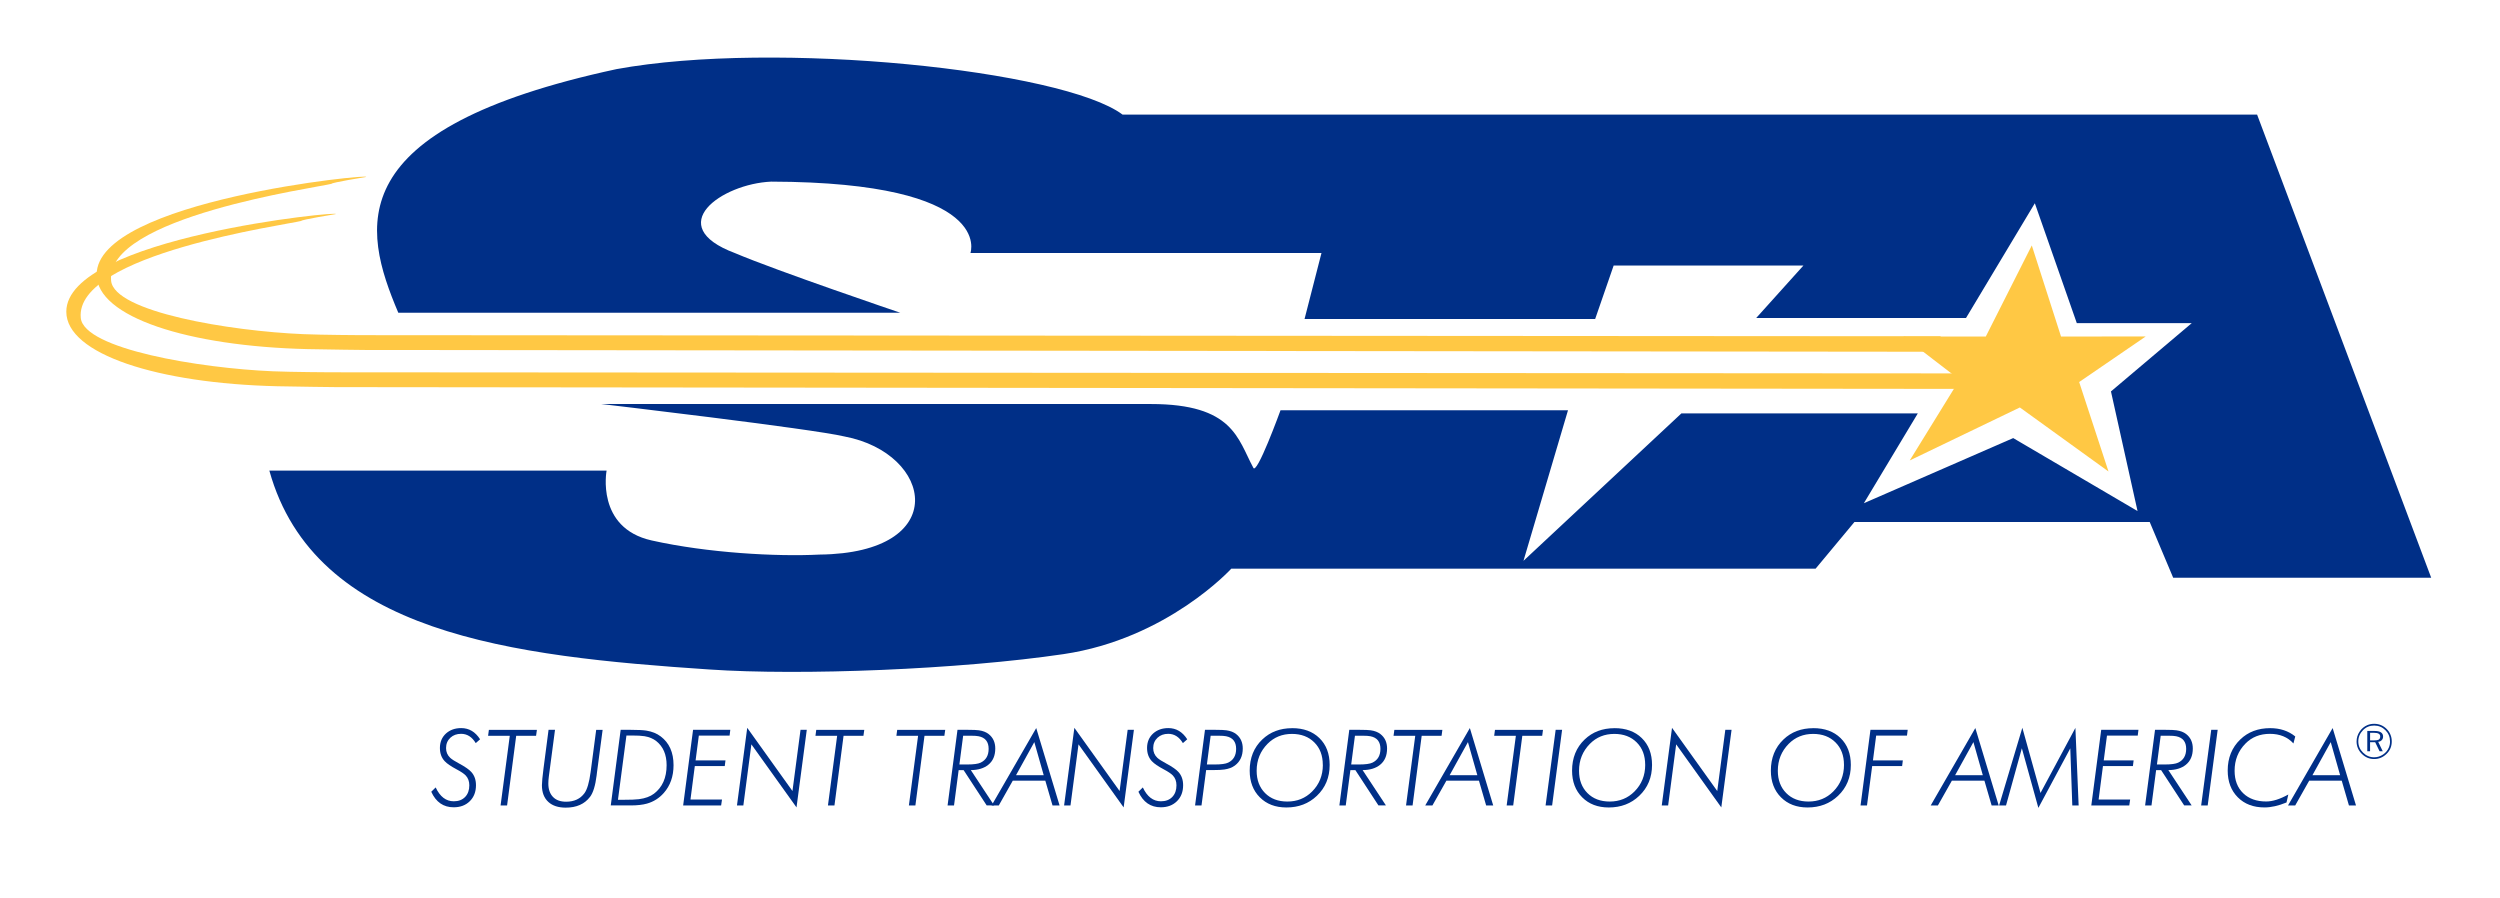 <?xml version="1.0" encoding="UTF-8"?><svg id="Layer_1" xmlns="http://www.w3.org/2000/svg" width="10.72in" height="3.85in" viewBox="0 0 772.15 277.22"><defs><style>.cls-1{fill:#ffc844;}.cls-2{fill:#002f87;}.cls-3{fill:#f3bb28;}</style></defs><polygon class="cls-3" points="605.85 122.28 605.36 116.27 605.85 122.28 605.85 122.28"/><polygon class="cls-1" points="662.73 103.87 642.17 117.95 651.23 145.58 623.85 125.8 589.84 142.17 605.23 117.22 587.89 103.9 613.33 103.9 627.54 75.76 636.57 103.9 662.73 103.87 662.73 103.87"/><path class="cls-1" d="m102.4,56.73c-.14-.37,10.65-2.12,10.61-2.11,3.08-1.21-83.16,7.2-83.16,30.14,0,13.11,28.3,22.15,65.13,23.02,5.85.14,18.13.27,18.13.27l487.69.55-1.46-4.79-487.9-.34s-11.93-.06-17.77-.31c-22.58-.94-58.41-6.86-59.35-16.48-1.93-19.74,63.56-28.75,68.09-29.96h0Z"/><path class="cls-1" d="m93.03,68.2c-.14-.37,10.65-2.12,10.61-2.11,3.08-1.21-83.16,7.2-83.16,30.14,0,13.11,28.3,22.15,65.13,23.02,5.85.14,18.13.27,18.13.27l503.79.55-1.46-4.79-504-.34s-11.93-.06-17.77-.31c-22.58-.94-58.41-6.86-59.35-16.48-1.93-19.74,63.56-28.75,68.09-29.96h0Z"/><path class="cls-2" d="m346.73,35.36h350.4l53.77,143.04h-79.69l-7.25-17.22h-91.2l-11.99,14.41h-180.47s-19.73,21.66-51.84,26.4c-32.12,4.74-81.06,6.68-109.39,4.74-61.03-4.08-121.88-11.04-135.88-61.42h104.16s-3.38,17.71,13.93,21.57c17.31,3.87,38.6,5.04,51.87,4.36,40.92-.46,35.09-31.27,7.7-36.47-10.15-2.42-75.12-10.03-75.12-10.03h169.72c25.43,0,26.82,10.74,31.61,19.61.97,2.9,8.44-17.68,8.44-17.68h88.79l-13.75,46.5,48.77-45.53h73.02l-16.66,27.74,46.13-20.12,38.4,22.54-8.21-36.95,24.95-21.09h-35.5l-12.96-37.03-21.26,35.44h-64.8l14.58-16.2h-58.61l-5.71,16.51h-89.76l5.23-20.38h-108.42s7.85-21.84-61.51-22.05c-15.39.67-33.67,13.67-11.23,22.07,12.99,5.52,51.08,18.43,51.08,18.43H123.02c-11.15-26.28-18.28-56.78,67.41-75.25,49.05-9,137.89.27,156.3,14.06h0Z"/><path class="cls-2" d="m134.57,243.17c1.33,2.85,3.19,4.27,5.58,4.27,1.49,0,2.66-.45,3.52-1.35s1.28-2.09,1.28-3.58c0-1.25-.37-2.26-1.12-3.05-.5-.53-1.43-1.16-2.79-1.88-1.8-.96-3.03-1.8-3.7-2.54-.98-1.05-1.47-2.41-1.47-4.07,0-1.85.64-3.35,1.91-4.5,1.23-1.09,2.79-1.64,4.66-1.64,2.42,0,4.37,1.15,5.84,3.46l-1.34,1.18c-1.15-1.91-2.66-2.87-4.53-2.87-1.33,0-2.43.4-3.3,1.2-.89.83-1.34,1.9-1.34,3.21,0,1.19.42,2.19,1.28,3,.48.45,1.43,1.06,2.87,1.83,1.76.95,2.98,1.8,3.65,2.55.96,1.06,1.44,2.42,1.44,4.08,0,2.04-.64,3.69-1.91,4.94-1.28,1.26-2.93,1.88-4.98,1.88-3.16,0-5.47-1.6-6.92-4.8l1.37-1.34Z"/><path class="cls-2" d="m154.61,248.72l2.84-21.5h-6.7l.25-1.85h14.83l-.26,1.85h-6.14l-2.81,21.5h-2.03Z"/><path class="cls-2" d="m171.42,225.37l-1.9,14.37c-.11.81-.16,1.55-.16,2.22,0,1.77.48,3.14,1.43,4.13.95.99,2.3,1.48,4.06,1.48,2.5,0,4.39-.88,5.68-2.65.83-1.15,1.46-3.3,1.88-6.46.02-.15.05-.34.08-.57l1.65-12.52h1.99l-1.74,13.12c-.02.17-.06.48-.11.93-.4,3.18-1.08,5.4-2.04,6.65-1.69,2.22-4.19,3.33-7.51,3.33-2.27,0-4.06-.58-5.34-1.74-1.34-1.21-2.01-2.94-2.01-5.18,0-.93.17-2.65.49-5.17l1.56-11.95h1.99Z"/><path class="cls-2" d="m188.64,248.72l3.06-23.35h3.11c2.21,0,3.82.08,4.83.24,1.73.28,3.21.87,4.42,1.79,2.65,1.99,3.97,4.95,3.97,8.88,0,3.47-1.01,6.34-3.03,8.61-1.42,1.61-3.16,2.69-5.2,3.27-1.32.37-2.99.56-5.02.56h-6.14Zm2.22-1.74h1.47c2.37,0,4.04-.06,5.01-.19,1.94-.25,3.49-.82,4.64-1.69,2.6-1.98,3.91-4.91,3.91-8.81,0-3.27-1.06-5.75-3.19-7.44-.95-.75-2.15-1.26-3.62-1.51-.9-.15-2.23-.22-3.97-.22h-1.63l-2.62,19.87Z"/><path class="cls-2" d="m211,248.72l3.06-23.35h11.5l-.22,1.79h-9.5l-1,7.66h9.23l-.22,1.74h-9.25l-1.34,10.33h9.74l-.27,1.83h-11.72Z"/><path class="cls-2" d="m227.62,248.72l3.17-23.97,13.97,19.52,2.49-18.9h1.93l-3.17,23.96-13.94-19.48-2.48,18.88h-1.96Z"/><path class="cls-2" d="m255.72,248.72l2.84-21.5h-6.7l.25-1.85h14.83l-.26,1.85h-6.14l-2.81,21.5h-2.03Z"/><path class="cls-2" d="m280.72,248.72l2.84-21.5h-6.7l.25-1.85h14.83l-.26,1.85h-6.14l-2.81,21.5h-2.03Z"/><path class="cls-2" d="m294.66,248.72h-1.99l3.06-23.35h3.33c1.54,0,2.63.05,3.27.14,1.23.17,2.24.56,3.01,1.16,1.37,1.07,2.06,2.56,2.06,4.47,0,2.2-.72,3.88-2.17,5.04-1.32,1.06-3.11,1.61-5.38,1.63l7.2,10.91h-2.3l-7.13-10.91h-1.53l-1.43,10.91Zm2.82-21.53l-1.16,8.88h2.46c1.95,0,3.32-.19,4.11-.57,1.64-.79,2.46-2.21,2.46-4.26,0-2.18-1.03-3.48-3.1-3.89-.53-.11-1.29-.16-2.27-.16h-2.49Z"/><path class="cls-2" d="m306.27,248.72l13.78-23.9,7.21,23.9h-2.18l-2.22-7.64h-10.06l-4.31,7.64h-2.21Zm16.09-9.34l-2.9-10.22-5.65,10.22h8.55Z"/><path class="cls-2" d="m328.66,248.72l3.17-23.97,13.97,19.52,2.49-18.9h1.93l-3.17,23.96-13.94-19.48-2.48,18.88h-1.96Z"/><path class="cls-2" d="m352.98,243.17c1.33,2.85,3.19,4.27,5.58,4.27,1.49,0,2.66-.45,3.52-1.35.86-.9,1.28-2.09,1.28-3.58,0-1.25-.37-2.26-1.12-3.05-.5-.53-1.43-1.16-2.79-1.88-1.8-.96-3.03-1.8-3.7-2.54-.98-1.05-1.47-2.41-1.47-4.07,0-1.85.64-3.35,1.91-4.5,1.23-1.09,2.79-1.64,4.66-1.64,2.42,0,4.37,1.15,5.84,3.46l-1.34,1.18c-1.15-1.91-2.66-2.87-4.53-2.87-1.33,0-2.43.4-3.3,1.2-.89.83-1.34,1.9-1.34,3.21,0,1.19.42,2.19,1.28,3,.48.45,1.44,1.06,2.87,1.83,1.76.95,2.98,1.8,3.65,2.55.96,1.06,1.44,2.42,1.44,4.08,0,2.04-.64,3.69-1.91,4.94-1.28,1.26-2.93,1.88-4.98,1.88-3.16,0-5.47-1.6-6.92-4.8l1.37-1.34Z"/><path class="cls-2" d="m371.1,248.72h-1.99l3.06-23.35h3.33c1.54,0,2.63.05,3.27.14,1.23.17,2.24.56,3.01,1.16,1.37,1.07,2.06,2.56,2.06,4.46,0,2.3-.81,4.05-2.43,5.26-.84.63-1.93,1.04-3.25,1.23-.76.12-1.93.18-3.51.18h-2.12l-1.43,10.91Zm2.82-21.53l-1.16,8.88h2.46c1.95,0,3.32-.19,4.11-.57,1.64-.79,2.46-2.21,2.46-4.26,0-2.18-1.03-3.48-3.1-3.89-.53-.11-1.29-.16-2.27-.16h-2.49Z"/><path class="cls-2" d="m399.09,224.85c3.51,0,6.31,1.02,8.4,3.05,2.13,2.06,3.19,4.84,3.19,8.32,0,3.85-1.32,7.03-3.96,9.54-2.51,2.39-5.64,3.59-9.41,3.59-3.39,0-6.13-1.05-8.21-3.14-2.08-2.09-3.12-4.84-3.12-8.23,0-3.94,1.29-7.16,3.89-9.63,2.44-2.33,5.51-3.49,9.22-3.49Zm9.47,11.31c0-2.86-.87-5.17-2.62-6.91-1.75-1.75-4.05-2.62-6.91-2.62-3.01,0-5.52,1.02-7.54,3.06-2.24,2.27-3.36,5.04-3.36,8.32,0,2.86.87,5.16,2.6,6.9,1.73,1.74,4.02,2.61,6.88,2.61,3.04,0,5.58-1.03,7.64-3.09,2.22-2.23,3.33-4.98,3.33-8.26Z"/><path class="cls-2" d="m415.67,248.72h-1.99l3.06-23.35h3.33c1.54,0,2.63.05,3.27.14,1.23.17,2.24.56,3.01,1.16,1.37,1.07,2.06,2.56,2.06,4.47,0,2.2-.72,3.88-2.17,5.04-1.32,1.06-3.11,1.61-5.38,1.63l7.2,10.91h-2.31l-7.13-10.91h-1.54l-1.43,10.91Zm2.82-21.53l-1.16,8.88h2.46c1.94,0,3.32-.19,4.11-.57,1.64-.79,2.46-2.21,2.46-4.26,0-2.18-1.03-3.48-3.1-3.89-.53-.11-1.29-.16-2.27-.16h-2.49Z"/><path class="cls-2" d="m434.27,248.72l2.84-21.5h-6.7l.25-1.85h14.83l-.25,1.85h-6.14l-2.81,21.5h-2.03Z"/><path class="cls-2" d="m440.2,248.72l13.78-23.9,7.21,23.9h-2.18l-2.22-7.64h-10.06l-4.31,7.64h-2.21Zm16.09-9.34l-2.9-10.22-5.65,10.22h8.55Z"/><path class="cls-2" d="m465.35,248.72l2.84-21.5h-6.7l.25-1.85h14.83l-.25,1.85h-6.14l-2.81,21.5h-2.03Z"/><path class="cls-2" d="m477.37,248.72l3.11-23.35h1.99l-3.08,23.35h-2.03Z"/><path class="cls-2" d="m498.66,224.85c3.51,0,6.31,1.02,8.4,3.05,2.13,2.06,3.19,4.84,3.19,8.32,0,3.85-1.32,7.03-3.96,9.54-2.51,2.39-5.64,3.59-9.41,3.59-3.39,0-6.13-1.05-8.21-3.14-2.08-2.09-3.12-4.84-3.12-8.23,0-3.94,1.3-7.16,3.89-9.63,2.43-2.33,5.51-3.49,9.22-3.49Zm9.47,11.31c0-2.86-.87-5.17-2.62-6.91-1.75-1.75-4.05-2.62-6.91-2.62-3.01,0-5.52,1.02-7.54,3.06-2.24,2.27-3.36,5.04-3.36,8.32,0,2.86.87,5.16,2.6,6.9,1.73,1.74,4.02,2.61,6.87,2.61,3.04,0,5.59-1.03,7.64-3.09,2.22-2.23,3.33-4.98,3.33-8.26Z"/><path class="cls-2" d="m513.25,248.72l3.17-23.97,13.97,19.52,2.49-18.9h1.93l-3.17,23.96-13.94-19.48-2.48,18.88h-1.96Z"/><path class="cls-2" d="m560.06,224.85c3.51,0,6.31,1.02,8.4,3.05,2.13,2.06,3.19,4.84,3.19,8.32,0,3.85-1.32,7.03-3.96,9.54-2.51,2.39-5.64,3.59-9.41,3.59-3.39,0-6.13-1.05-8.21-3.14-2.08-2.09-3.12-4.84-3.12-8.23,0-3.94,1.3-7.16,3.89-9.63,2.43-2.33,5.51-3.49,9.22-3.49Zm9.47,11.31c0-2.86-.87-5.17-2.62-6.91-1.75-1.75-4.05-2.62-6.91-2.62-3.01,0-5.52,1.02-7.54,3.06-2.24,2.27-3.36,5.04-3.36,8.32,0,2.86.87,5.16,2.6,6.9,1.73,1.74,4.02,2.61,6.87,2.61,3.04,0,5.59-1.03,7.64-3.09,2.22-2.23,3.33-4.98,3.33-8.26Z"/><path class="cls-2" d="m574.65,248.72l3.06-23.35h11.5l-.22,1.79h-9.52l-.99,7.66h9.23l-.22,1.74h-9.25l-1.6,12.17h-1.99Z"/><path class="cls-2" d="m596.32,248.72l13.78-23.9,7.21,23.9h-2.18l-2.22-7.64h-10.06l-4.31,7.64h-2.21Zm16.09-9.34l-2.9-10.22-5.65,10.22h8.55Z"/><path class="cls-2" d="m617.45,248.72l7.17-23.99,5.61,20.14,10.78-20.1,1,23.96h-1.96l-.62-17.64-9.86,18.39-5.1-18.42-4.89,17.67h-2.12Z"/><path class="cls-2" d="m645.92,248.72l3.06-23.35h11.5l-.22,1.79h-9.5l-1,7.66h9.23l-.22,1.74h-9.25l-1.34,10.33h9.74l-.27,1.83h-11.72Z"/><path class="cls-2" d="m664.53,248.72h-1.99l3.06-23.35h3.33c1.54,0,2.63.05,3.27.14,1.23.17,2.24.56,3.01,1.16,1.37,1.07,2.06,2.56,2.06,4.47,0,2.2-.72,3.88-2.17,5.04-1.32,1.06-3.11,1.61-5.38,1.63l7.2,10.91h-2.31l-7.13-10.91h-1.54l-1.43,10.91Zm2.82-21.53l-1.16,8.88h2.46c1.94,0,3.32-.19,4.11-.57,1.64-.79,2.46-2.21,2.46-4.26,0-2.18-1.03-3.48-3.1-3.89-.53-.11-1.29-.16-2.27-.16h-2.49Z"/><path class="cls-2" d="m679.85,248.72l3.11-23.35h1.99l-3.08,23.35h-2.03Z"/><path class="cls-2" d="m708.91,227.43l-.56,2.15c-1.79-1.98-4.21-2.97-7.27-2.97s-5.58,1-7.54,3c-2.24,2.27-3.36,5.07-3.36,8.39,0,2.95.89,5.27,2.68,6.98,1.75,1.68,4.11,2.52,7.08,2.52,1.98,0,4.25-.72,6.83-2.15l-.56,2.46c-2.5,1.02-4.76,1.53-6.79,1.53-3.42,0-6.17-1.04-8.25-3.13-2.08-2.09-3.12-4.84-3.12-8.27,0-3.91,1.3-7.11,3.89-9.6,2.42-2.33,5.5-3.49,9.22-3.49,3.07,0,5.66.86,7.77,2.58Z"/><path class="cls-2" d="m706.68,248.72l13.78-23.9,7.21,23.9h-2.18l-2.22-7.64h-10.06l-4.31,7.64h-2.21Zm16.09-9.34l-2.9-10.22-5.65,10.22h8.55Z"/><path class="cls-2" d="m733.28,223.51c1.51,0,2.8.53,3.87,1.6.52.52.91,1.1,1.17,1.76.27.65.4,1.35.4,2.08,0,1.51-.52,2.78-1.57,3.81-1.1,1.09-2.39,1.63-3.87,1.63s-2.74-.53-3.82-1.61c-1.07-1.07-1.61-2.35-1.61-3.83,0-1.08.31-2.09.93-3.02.62-.93,1.42-1.6,2.41-2.02.65-.27,1.34-.4,2.08-.4Zm4.9,5.44c0-1.36-.47-2.51-1.41-3.46-.96-.96-2.12-1.44-3.49-1.44s-2.5.47-3.43,1.41c-.97.99-1.46,2.15-1.46,3.49s.48,2.48,1.45,3.45,2.11,1.45,3.44,1.45c.98,0,1.88-.28,2.73-.84.84-.56,1.45-1.29,1.82-2.19.24-.58.36-1.2.36-1.87Zm-4.74-3.23c1.73,0,2.6.58,2.6,1.73,0,.45-.14.82-.42,1.11-.28.29-.64.47-1.09.52l1.41,2.92h-.98l-1.36-2.8h-1.58v2.8h-.86v-6.29h2.27Zm-.16.57h-1.25v2.34h1.25c.6,0,1.04-.06,1.29-.17.4-.17.59-.52.59-1.04,0-.75-.63-1.13-1.89-1.13Z"/></svg>